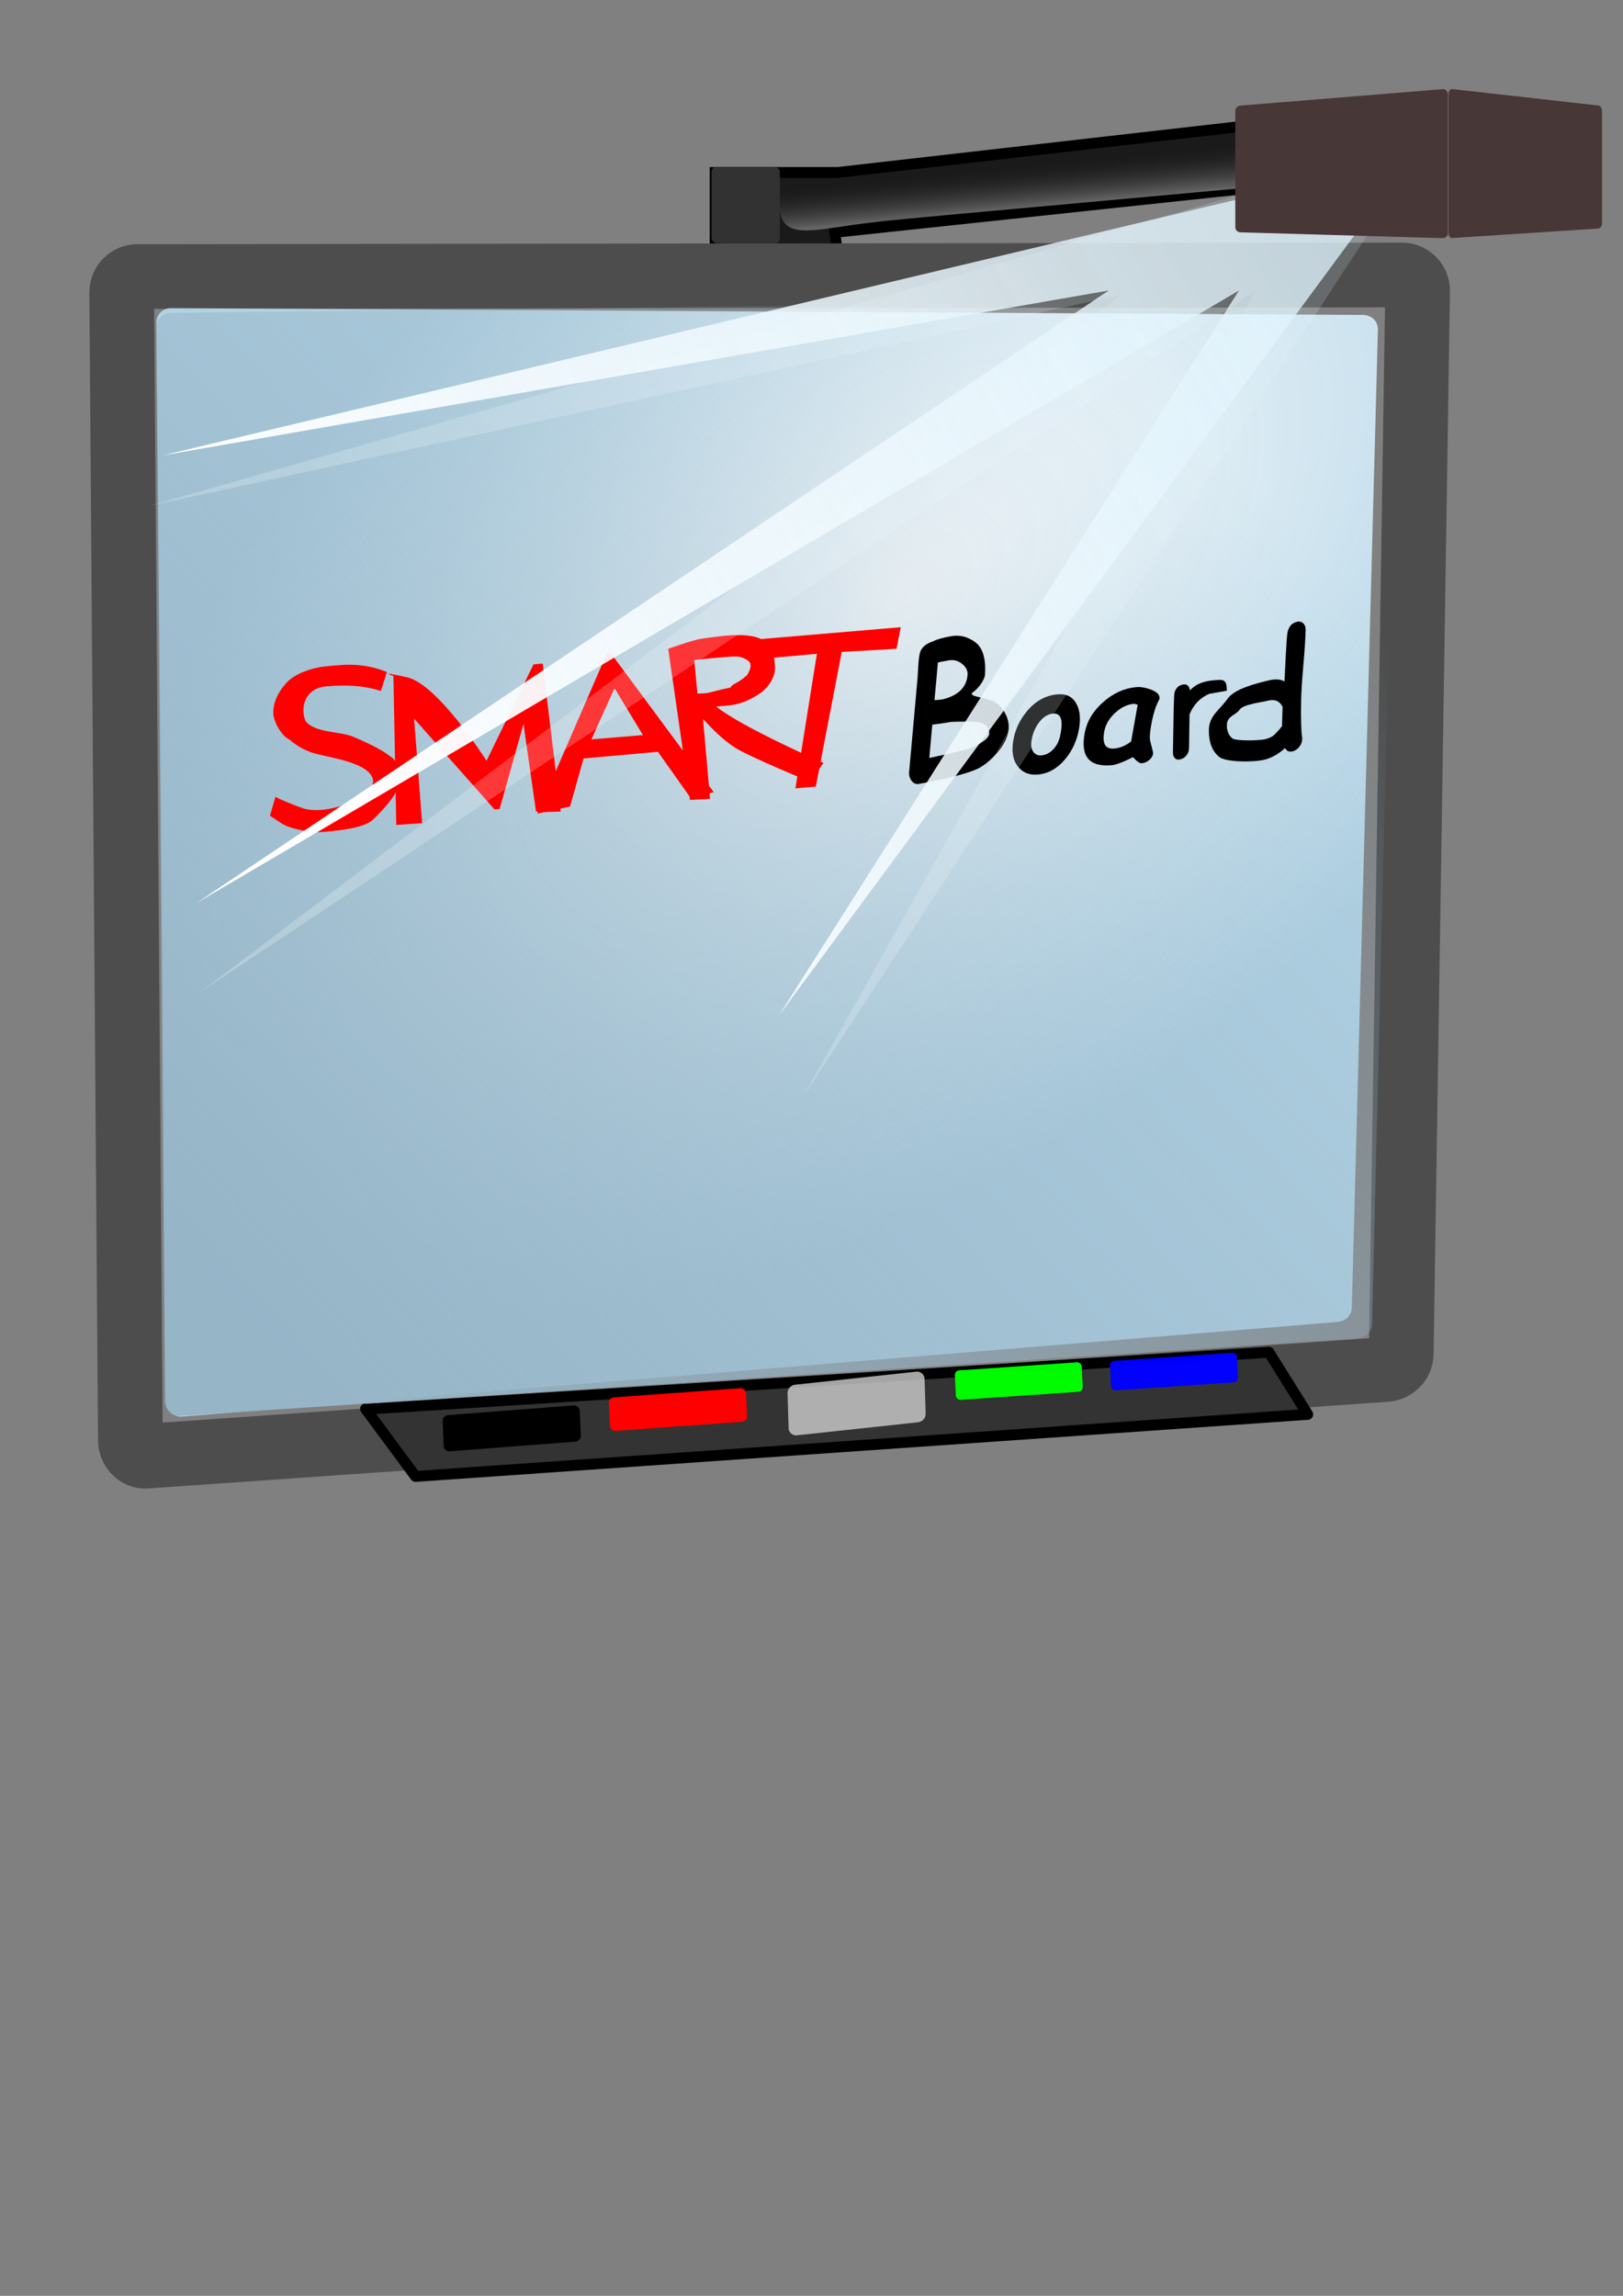<?xml version="1.0" encoding="UTF-8" standalone="no"?>
<!-- Created with Inkscape (http://www.inkscape.org/) -->

<svg
   xmlns:dc="http://purl.org/dc/elements/1.1/"
   xmlns:cc="http://creativecommons.org/ns#"
   xmlns:rdf="http://www.w3.org/1999/02/22-rdf-syntax-ns#"
   xmlns:svg="http://www.w3.org/2000/svg"
   xmlns="http://www.w3.org/2000/svg"
   xmlns:xlink="http://www.w3.org/1999/xlink"
   xmlns:sodipodi="http://sodipodi.sourceforge.net/DTD/sodipodi-0.dtd"
   xmlns:inkscape="http://www.inkscape.org/namespaces/inkscape"
   width="744.094"
   height="1052.362"
   id="svg2"
   version="1.1"
   inkscape:version="0.48.0 r9654"
   sodipodi:docname="smartboard.svg">
  <rect width="100%" height="100%" fill="#808080" stroke="none"/>
  <defs
     id="defs4">
    <linearGradient
       inkscape:collect="always"
       id="linearGradient3832">
      <stop
         style="stop-color:#666666;stop-opacity:1"
         offset="0"
         id="stop3834" />
      <stop
         style="stop-color:#1a1a1a;stop-opacity:0;"
         offset="1"
         id="stop3836" />
    </linearGradient>
    <linearGradient
       inkscape:collect="always"
       id="linearGradient3816">
      <stop
         style="stop-color:#ffffff;stop-opacity:1;"
         offset="0"
         id="stop3818" />
      <stop
         style="stop-color:#ddf2fc;stop-opacity:0.754"
         offset="1"
         id="stop3820" />
    </linearGradient>
    <linearGradient
       inkscape:collect="always"
       id="linearGradient3011">
      <stop
         style="stop-color:#ffffff;stop-opacity:1"
         offset="0"
         id="stop3013" />
      <stop
         style="stop-color:#bde6fc;stop-opacity:0.81"
         offset="1"
         id="stop3015" />
    </linearGradient>
    <linearGradient
       inkscape:collect="always"
       id="linearGradient3001">
      <stop
         style="stop-color:#96b5c7;stop-opacity:1;"
         offset="0"
         id="stop3003" />
      <stop
         style="stop-color:#96b5c7;stop-opacity:0"
         offset="1"
         id="stop3005" />
    </linearGradient>
    <linearGradient
       inkscape:collect="always"
       xlink:href="#linearGradient3001"
       id="linearGradient3007"
       x1="204.784"
       y1="239.655"
       x2="293.127"
       y2="159.647"
       gradientUnits="userSpaceOnUse"
       gradientTransform="matrix(1.025,0.02,-0.02,1.005,-0.783,-5.808)" />
    <radialGradient
       inkscape:collect="always"
       xlink:href="#linearGradient3011"
       id="radialGradient3017"
       cx="265.505"
       cy="169.799"
       fx="265.505"
       fy="169.799"
       r="55.36"
       gradientTransform="matrix(-1.157,0.972,-0.57,-0.679,669.542,30.143)"
       gradientUnits="userSpaceOnUse" />
    <linearGradient
       inkscape:collect="always"
       xlink:href="#linearGradient3816"
       id="linearGradient3822"
       x1="214.8"
       y1="192.762"
       x2="307.6"
       y2="136.362"
       gradientUnits="userSpaceOnUse" />
    <linearGradient
       inkscape:collect="always"
       xlink:href="#linearGradient3816"
       id="linearGradient3828"
       gradientUnits="userSpaceOnUse"
       x1="214.8"
       y1="192.762"
       x2="307.6"
       y2="136.362"
       gradientTransform="matrix(1.032,-0.032,0.031,1.091,-12.284,-3.523)" />
    <linearGradient
       inkscape:collect="always"
       xlink:href="#linearGradient3832"
       id="linearGradient3838"
       x1="169.299"
       y1="133.873"
       x2="168.759"
       y2="129.093"
       gradientUnits="userSpaceOnUse"
       gradientTransform="matrix(1,0,0,0.853,110.41,22.744)" />
  </defs>
  <sodipodi:namedview
     id="base"
     pagecolor="#ffffff"
     bordercolor="#666666"
     borderopacity="1.0"
     inkscape:pageopacity="0.0"
     inkscape:pageshadow="2"
     inkscape:zoom="0.47987281"
     inkscape:cx="372.04724"
     inkscape:cy="608.19696"
     inkscape:document-units="px"
     inkscape:current-layer="layer1"
     showgrid="false"
     inkscape:window-width="958"
     inkscape:window-height="733"
     inkscape:window-x="344"
     inkscape:window-y="47"
     inkscape:window-maximized="0" />
  <g
     inkscape:label="Layer 1"
     inkscape:groupmode="layer"
     id="layer1">
    <g
       id="g3947"
       transform="matrix(4.979,0,0,4.979,-909.733,-587.61)">
      <path
         inkscape:connector-curvature="0"
         id="path3804"
         d="m 260.135,143.542 -0.551,-4.134 41.335,-4.409 0,-5.787 -41.06,4.685 -11.298,0 0,9.645 z"
         style="fill:#1a1a1a;stroke:#000000;stroke-width:1px;stroke-linecap:butt;stroke-linejoin:miter;stroke-opacity:1" />
      <path
         sodipodi:nodetypes="sssssssss"
         inkscape:connector-curvature="0"
         id="rect2996"
         d="m 195.373,143.476 116.421,-0.143 c 0.805,-9.8e-4 1.466,0.654 1.453,1.466 l -1.506,97.834 c -0.013,0.812 -0.65,1.41 -1.453,1.466 l -114.115,7.979 c -0.803,0.056 -1.447,-0.654 -1.453,-1.466 l -0.8,-105.671 c -0.006,-0.812 0.648,-1.465 1.453,-1.466 z"
         style="fill:none;stroke:#4d4d4d;stroke-width:5.957;stroke-linecap:round;stroke-linejoin:round" />
      <path
         sodipodi:nodetypes="cccccc"
         inkscape:connector-curvature="0"
         id="path3787"
         d="m 216.374,247.717 4.603,6.226 82.152,-5.715 -3.572,-5.715 -83.104,5.239 0,0"
         style="fill:#333333;stroke:#000000;stroke-width:1px;stroke-linecap:round;stroke-linejoin:round;stroke-opacity:1" />
      <path
         sodipodi:nodetypes="sssssssss"
         inkscape:connector-curvature="0"
         id="path3009"
         d="m 198.461,146.384 109.783,0.626 c 0.747,0.004 1.368,0.591 1.348,1.324 l -2.403,90.067 c -0.02,0.733 -0.604,1.263 -1.348,1.323 l -106.386,8.711 c -0.744,0.061 -1.341,-0.59 -1.348,-1.324 l -0.994,-99.404 c -0.007,-0.733 0.601,-1.328 1.348,-1.324 z"
         style="fill:url(#radialGradient3017);fill-opacity:1;stroke:none" />
      <path
         style="fill:url(#linearGradient3007);fill-opacity:1;stroke:none"
         d="m 198.507,146.823 111.429,-1.228 c 0.765,-0.008 1.372,0.62 1.354,1.357 l -2.235,92.989 c -0.018,0.737 -0.645,1.253 -1.408,1.303 L 199.271,248.366 c -0.764,0.05 -1.348,-0.62 -1.354,-1.357 l -0.818,-98.883 c -0.006,-0.737 0.643,-1.295 1.408,-1.303 z"
         id="path2999"
         inkscape:connector-curvature="0"
         sodipodi:nodetypes="sssssssss" />
      <rect
         transform="matrix(0.997,-0.072,0.046,0.999,0,0)"
         ry="0.476"
         y="263.329"
         x="227.332"
         height="3.094"
         width="12.656"
         id="rect3789"
         style="fill:#ff0000;fill-opacity:1;stroke:none" />
      <rect
         style="opacity:0.98;fill:#00ff00;fill-opacity:1;stroke:none"
         id="rect3791"
         width="11.706"
         height="2.719"
         x="258.295"
         y="262.03"
         ry="0.418"
         transform="matrix(0.998,-0.068,0.049,0.999,0,0)" />
      <rect
         transform="matrix(0.998,-0.068,0.049,0.999,0,0)"
         ry="0.418"
         y="262.129"
         x="272.607"
         height="2.719"
         width="11.706"
         id="rect3793"
         style="opacity:0.988;fill:#0000ff;fill-opacity:1;stroke:none" />
      <rect
         style="fill:#000000;fill-opacity:1;stroke:none"
         id="rect3795"
         width="12.662"
         height="3.338"
         x="212.693"
         y="264.98"
         ry="0.513"
         transform="matrix(0.997,-0.077,0.043,0.999,0,0)" />
      <rect
         style="opacity:0.81;fill:#cccccc;fill-opacity:1;stroke:none"
         id="rect3797"
         width="12.697"
         height="4.662"
         x="248.26"
         y="272.14"
         ry="0.717"
         transform="matrix(0.994,-0.107,0.031,1,0,0)" />
      <g
         transform="matrix(0.457,-0.041,0,0.457,20.567,138.679)"
         id="g3934">
        <g
           id="g3890">
          <path
             sodipodi:nodetypes="cccccccsccccccccccccsc"
             d="m 409.204,155.836 1.101,-3.728 c 0.768,0.584 4.831,2.579 5.969,2.978 3.501,1.08 7.445,0.25 10.866,-1.041 1.124,-0.56 2.313,-0.717 2.865,-3.229 -0.182,-4.08 -9.984,-5.789 -12.64,-7.067 -2.057,-0.996 -2.996,-1.777 -4.371,-2.993 -1.361,-0.765 -3.12,-3.712 -3.12,-5.634 0,-2.334 1.197,-4.37 2.788,-5.908 1.591,-1.537 5.039,-2.456 7.535,-2.456 3.333,3e-5 7.356,-0.34 12.571,2.238 l -1.214,3.715 c -3.557,-1.501 -7.293,-1.903 -11.104,-1.923 -1.399,3e-5 -2.503,0.413 -3.312,1.238 -0.796,0.826 -1.193,1.886 -1.193,3.181 -10e-6,0.797 0.144,1.523 0.432,2.178 1.658,2.511 6.863,2.697 9.438,3.966 2.057,1.011 5.754,3.073 7.179,4.332 1.288,1.094 1.957,1.018 2.158,5.739 -2e-5,2.349 -3.269,5.344 -5.093,6.981 -1.811,1.637 -6.846,1.653 -9.891,1.653 -2.675,0 -6.663,-1.106 -8.556,-2.416"
             style="font-size:42.924px;font-style:normal;font-variant:normal;font-weight:normal;font-stretch:normal;line-height:125%;letter-spacing:0px;word-spacing:0px;fill:#ff0000;fill-opacity:1;stroke:none;font-family:Trebuchet MS;-inkscape-font-specification:Trebuchet MS"
             id="path3875"
             inkscape:connector-curvature="0" />
          <path
             sodipodi:nodetypes="cccccccczccccc"
             d="m 462.804,159.752 -2.516,-17.821 -4.811,16.688 -1.029,0 -16.201,-19.738 1.618,21.194 -5.213,-0.1 -0.581,-30.075 c 0,0 -3.573,-1.45 2.715,0.501 6.287,1.952 16.05,18.272 16.05,18.272 l 9.462,-18.568 1.852,0 3.628,30.144 -4.547,-0.284"
             style="font-size:42.924px;font-style:normal;font-variant:normal;font-weight:normal;font-stretch:normal;line-height:125%;letter-spacing:0px;word-spacing:0px;fill:#ff0000;fill-opacity:1;stroke:none;font-family:Trebuchet MS;-inkscape-font-specification:Trebuchet MS"
             id="path3877"
             inkscape:connector-curvature="0" />
          <path
             sodipodi:nodetypes="cccccccccccc"
             d="m 493.982,159.893 -6.617,-9.931 -14.972,0 -2.718,9.434 -6.594,0.851 14.015,-31.067 0.736,0 20.79,29.932 m -20.112,-22.514 -4.529,9.658 10.368,0.071 -5.627,-9.799"
             style="font-size:42.924px;font-style:normal;font-variant:normal;font-weight:normal;font-stretch:normal;line-height:125%;letter-spacing:0px;word-spacing:0px;fill:#ff0000;fill-opacity:1;stroke:none;font-family:Trebuchet MS;-inkscape-font-specification:Trebuchet MS"
             id="path3879"
             inkscape:connector-curvature="0" />
          <path
             sodipodi:nodetypes="czcccccccccccccccc"
             d="m 517.878,158.688 c 0,0 -12.337,-6.196 -14.995,-8.181 -2.658,-1.986 -4.43,-4.043 -6.418,-6.313 l 1.418,16.196 -4.044,-0.142 -4.397,-30.853 c 0.151,3e-5 4.831,-1.326 6.806,-1.426 1.989,-0.114 3.436,-0.171 4.341,-0.171 7.242,3e-5 10.367,1.571 10.367,7.549 -2e-5,1.964 -1.718,4.091 -3.38,4.891 -3.577,1.991 -5.836,1.669 -8.482,1.648 5.084,4.589 21.652,13.326 21.652,13.326 m -25.416,-16.28 c 2.672,0.262 2.064,-0.068 6.64,-0.599 0.628,-0.896 1.262,-0.526 3.389,-2.221 0.851,-1.396 1.028,-2.372 -0.179,-3.141 -1.207,-0.769 -1.695,-0.869 -4.301,-0.869 -0.411,3e-5 -4.98,-0.071 -6.187,0.072"
             style="font-size:42.924px;font-style:normal;font-variant:normal;font-weight:normal;font-stretch:normal;line-height:125%;letter-spacing:0px;word-spacing:0px;fill:#ff0000;fill-opacity:1;stroke:none;font-family:Trebuchet MS;-inkscape-font-specification:Trebuchet MS"
             id="path3881"
             inkscape:connector-curvature="0" />
          <path
             sodipodi:nodetypes="ccccccccc"
             d="m 524.367,133.38 -5.177,26.442 -4.115,0 4.326,-26.726 -9.588,0 -2.269,-3.985 28.758,0.142 -0.851,4.269 -11.084,-0.355"
             style="font-size:42.924px;font-style:normal;font-variant:normal;font-weight:normal;font-stretch:normal;line-height:125%;letter-spacing:0px;word-spacing:0px;fill:#ff0000;fill-opacity:1;stroke:none;font-family:Trebuchet MS;-inkscape-font-specification:Trebuchet MS"
             id="path3883"
             inkscape:connector-curvature="0" />
        </g>
        <path
           inkscape:connector-curvature="0"
           id="path3902"
           style="font-size:30.701px;font-style:italic;font-variant:normal;font-weight:bold;font-stretch:normal;line-height:125%;letter-spacing:0px;word-spacing:0px;fill:#000000;fill-opacity:1;stroke:none;font-family:Comic Sans MS;-inkscape-font-specification:Comic Sans MS Bold Italic"
           d="m 552.476,158.855 c -2.311,1.229 -9.157,1.994 -12.538,2.294 -0.57,0.051 -1.056,-0.201 -1.458,-0.754 -0.393,-0.554 -0.556,-1.169 -0.489,-1.847 l 1.704,-18.873 c 0.039,-0.804 0.087,-1.609 0.145,-2.415 0.05,-0.911 0.144,-1.685 0.28,-2.321 0.236,-1.128 1.128,-1.878 2.679,-2.251 0.741,-0.325 1.948,-0.561 3.619,-0.709 1.795,-0.159 3.45,0.412 4.966,1.715 1.77,1.515 2.092,4.352 1.869,6.88 -0.443,1.557 -1.843,2.807 -2.584,3.204 -0.384,0.788 1.92,0.881 4.271,2.072 0.865,0.477 1.603,1.247 2.213,2.312 0.695,1.186 0.987,2.403 0.874,3.649 -0.146,1.579 -0.968,3.135 -2.465,4.669 -1.008,1.02 -2.036,1.811 -3.086,2.375 m -6.491,-22.051 c -1.225,0.109 -1.96,0.186 -2.205,0.231 l -0.335,3.774 -0.352,3.74 c 0.854,0.054 1.503,0.037 1.946,-0.049 2.933,-0.543 4.507,-2.007 4.72,-4.392 0.074,-0.843 -0.282,-1.618 -1.067,-2.325 -0.807,-0.741 -1.709,-1.067 -2.707,-0.979 m 0.536,12.44 c -0.864,0.077 -2.154,0.15 -3.869,0.219 l -0.604,6.659 c 1.645,-0.252 7.45,-0.8 9.416,-1.646 1.725,-0.742 2.611,-1.456 2.658,-2.143 0.05,-0.911 -0.415,-1.676 -1.395,-2.296 -0.761,-0.498 -5.497,-0.762 -6.206,-0.793"
           sodipodi:nodetypes="cccccccccccccccccccccccccccccccc" />
        <path
           inkscape:connector-curvature="0"
           id="path3904"
           style="font-size:30.701px;font-style:italic;font-variant:normal;font-weight:bold;font-stretch:normal;line-height:125%;letter-spacing:0px;word-spacing:0px;fill:#000000;fill-opacity:1;stroke:none;font-family:Comic Sans MS;-inkscape-font-specification:Comic Sans MS Bold Italic"
           d="m 563.946,161.416 c -1.659,0 -2.969,-0.61 -3.928,-1.831 -1.067,-1.336 -1.422,-3.12 -1.063,-5.35 0.332,-2.125 1.229,-4.018 2.691,-5.682 1.722,-1.961 3.798,-2.942 6.229,-2.942 1.794,1e-5 3.076,0.769 3.848,2.307 0.7,1.384 0.857,3.1 0.471,5.148 -0.413,2.23 -1.323,4.134 -2.731,5.71 -1.579,1.759 -3.417,2.639 -5.516,2.639 m 3.054,-11.998 c -1.103,-0.01 -2.076,0.529 -2.919,1.615 -0.709,0.913 -1.175,1.98 -1.399,3.201 -0.215,1.154 -0.076,2.038 0.417,2.653 0.395,0.49 0.915,0.735 1.561,0.735 0.78,1e-5 1.511,-0.284 2.193,-0.851 0.771,-0.663 1.287,-1.562 1.547,-2.697 0.691,-3.096 0.224,-4.648 -1.399,-4.658" />
        <path
           inkscape:connector-curvature="0"
           id="path3906"
           style="font-size:30.701px;font-style:italic;font-variant:normal;font-weight:bold;font-stretch:normal;line-height:125%;letter-spacing:0px;word-spacing:0px;fill:#000000;fill-opacity:1;stroke:none;font-family:Comic Sans MS;-inkscape-font-specification:Comic Sans MS Bold Italic"
           d="m 584.889,161.021 c -0.438,0 -1.038,-0.464 -1.8,-1.391 -0.962,0.408 -1.8,0.714 -2.515,0.918 -0.705,0.213 -1.291,0.32 -1.757,0.32 -2.296,0 -3.896,-0.598 -4.801,-1.794 -0.895,-1.196 -1.1,-2.985 -0.614,-5.368 0.457,-2.234 1.696,-4.144 3.715,-5.729 2.029,-1.594 4.225,-2.392 6.587,-2.392 0.905,2e-5 1.9,0.25 2.986,0.751 1.315,0.603 1.891,1.302 1.729,2.1 -0.812,1.365 -1.196,2.859 -1.5,4.241 -0.362,1.771 -0.495,3.045 -0.4,3.824 0.01,0.083 0.129,0.565 0.357,1.446 0.21,0.797 0.3,1.252 0.271,1.363 -0.095,0.491 -0.372,0.899 -0.829,1.224 -0.448,0.324 -0.924,0.487 -1.429,0.487 m -0.857,-11.848 c -0.171,-0.093 -0.329,-0.158 -0.472,-0.195 -0.133,-0.046 -0.252,-0.07 -0.357,-0.07 -1.295,0 -2.534,0.496 -3.715,1.488 -1.172,0.983 -1.891,2.123 -2.158,3.421 -0.248,1.242 -0.21,2.179 0.114,2.809 0.333,0.621 0.957,0.932 1.872,0.932 0.591,1e-5 1.167,-0.093 1.729,-0.278 0.572,-0.195 1.129,-0.477 1.672,-0.848"
           sodipodi:nodetypes="cccsccccccccccccccccccccc" />
        <path
           inkscape:connector-curvature="0"
           id="path3908"
           style="font-size:30.701px;font-style:italic;font-variant:normal;font-weight:bold;font-stretch:normal;line-height:125%;letter-spacing:0px;word-spacing:0px;fill:#000000;fill-opacity:1;stroke:none;font-family:Comic Sans MS;-inkscape-font-specification:Comic Sans MS Bold Italic"
           d="m 598.464,148.25 c -1.83,0.621 -3.153,1.878 -3.972,3.773 l -0.113,6.838 c -0.006,0.516 -0.172,0.968 -0.5,1.355 -0.318,0.395 -0.72,0.631 -1.207,0.71 -0.503,0.081 -0.889,-0.037 -1.159,-0.355 -0.255,-0.284 -0.38,-0.68 -0.372,-1.187 l 0.157,-8.905 c 0.003,-0.281 0.017,-0.699 0.042,-1.254 0.031,-0.565 0.048,-0.988 0.051,-1.269 0.008,-0.507 0.15,-0.951 0.429,-1.33 0.277,-0.388 0.667,-0.623 1.17,-0.704 0.901,-0.145 1.426,0.285 1.577,1.291 1.462,-1.429 3.249,-1.624 5.024,-1.605 1.572,0.017 2.439,-0.074 2.398,2.336"
           sodipodi:nodetypes="cccccccccccccsc" />
        <path
           inkscape:connector-curvature="0"
           id="path3910"
           style="font-size:30.701px;font-style:italic;font-variant:normal;font-weight:bold;font-stretch:normal;line-height:125%;letter-spacing:0px;word-spacing:0px;fill:#000000;fill-opacity:1;stroke:none;font-family:Comic Sans MS;-inkscape-font-specification:Comic Sans MS Bold Italic"
           d="m 613.613,147.125 c 0.19,-3.653 0.383,-8.185 0.579,-9.598 0.188,-1.284 0.813,-2.012 1.875,-2.184 0.555,-0.09 0.996,0.041 1.323,0.391 0.336,0.349 0.499,0.817 0.488,1.403 -0.03,1.545 -0.18,3.864 -0.451,6.956 -0.271,3.092 -0.421,5.411 -0.451,6.956 -0.074,3.772 -0.015,6.28 0.176,7.523 0.027,0.166 0.037,0.318 0.031,0.457 -0.011,0.586 -0.208,1.101 -0.589,1.545 -0.383,0.434 -0.824,0.691 -1.322,0.772 -0.696,0.113 -1.207,-0.155 -1.534,-0.803 -0.646,0.54 -1.314,0.972 -2.005,1.297 -0.689,0.335 -1.4,0.561 -2.133,0.68 -2.106,0.341 -7.843,-0.137 -9.212,-1.434 -1.383,-1.327 -2.052,-3.194 -2.007,-5.602 0.057,-2.866 2.25,-3.861 3.713,-5.85 1.461,-2 5.91,-2.62 8.214,-2.993 0.705,-0.114 1.33,-0.13 1.874,-0.049 0.553,0.08 1.031,0.258 1.432,0.533 m -0.379,5.08 c -0.294,-0.622 -0.687,-1.057 -1.181,-1.306 -0.494,-0.249 -1.084,-0.318 -1.77,-0.207 -1.392,0.225 -5.01,0.286 -5.721,1.315 -0.713,1.018 -2.52,1.005 -2.553,2.826 -0.026,1.151 0.326,2.077 1.058,2.776 0.74,0.698 5.609,0.966 6.605,0.805 0.724,-0.117 1.278,-0.302 1.661,-0.556 0.253,-0.168 0.693,-0.58 1.32,-1.233 0.155,-0.174 0.313,-0.364 0.472,-0.57 -0.015,-0.507 0.022,-0.457 0.109,-3.849"
           sodipodi:nodetypes="cccccscccccccsccccccccccccscccc" />
      </g>
      <path
         sodipodi:nodetypes="cccccccc"
         inkscape:connector-curvature="0"
         id="path3806"
         d="m 298.4,135.962 -100.8,24 87.2,-15.2 -84,56.4 96,-56.4 -42.4,66.8 54,-73.2 z"
         style="fill:url(#linearGradient3822);fill-opacity:1;stroke:none" />
      <rect
         ry="0.476"
         y="133.368"
         x="248.234"
         height="7.042"
         width="6.288"
         id="rect3824"
         style="opacity:0.988;fill:#333333;fill-opacity:1;stroke:none" />
      <path
         style="opacity:0.23;fill:url(#linearGradient3828);fill-opacity:1;stroke:none"
         d="m 299.699,135.13 -103.24,29.463 89.482,-19.419 -84.915,64.269 97.293,-64.659 -41.684,74.265 53.453,-81.625 z"
         id="path3826"
         inkscape:connector-curvature="0"
         sodipodi:nodetypes="cccccccc" />
      <path
         sodipodi:nodetypes="cccccc"
         style="fill:url(#linearGradient3838);fill-opacity:1;stroke:none"
         d="m 265.369,138.225 41.335,-3.761 0,-4.936 -41.06,3.996 -11.047,1.073 c -0.868,6.718 2.185,4.369 10.771,3.628 z"
         id="path3830"
         inkscape:connector-curvature="0" />
      <path
         sodipodi:nodetypes="sssssssss"
         inkscape:connector-curvature="0"
         id="rect3799"
         d="m 296.937,127.739 18.623,-1.514 c 0.263,-0.021 0.476,0.212 0.476,0.476 l 0,12.765 c 0,0.264 -0.212,0.484 -0.476,0.476 l -18.623,-0.535 c -0.264,-0.008 -0.476,-0.212 -0.476,-0.476 l 0,-10.716 c 0,-0.264 0.213,-0.455 0.476,-0.476 z"
         style="fill:#483737;fill-opacity:1;stroke:none" />
      <path
         style="fill:#483737;fill-opacity:1;stroke:none"
         d="m 329.882,127.73 -13.45,-1.514 c -0.19,-0.021 -0.344,0.212 -0.344,0.476 l 0,12.765 c 0,0.264 0.154,0.488 0.344,0.476 l 13.45,-0.876 c 0.19,-0.012 0.344,-0.212 0.344,-0.476 l 0,-10.375 c 0,-0.264 -0.154,-0.455 -0.344,-0.476 z"
         id="path3802"
         inkscape:connector-curvature="0"
         sodipodi:nodetypes="sssssssss" />
    </g>
  </g>
</svg>
